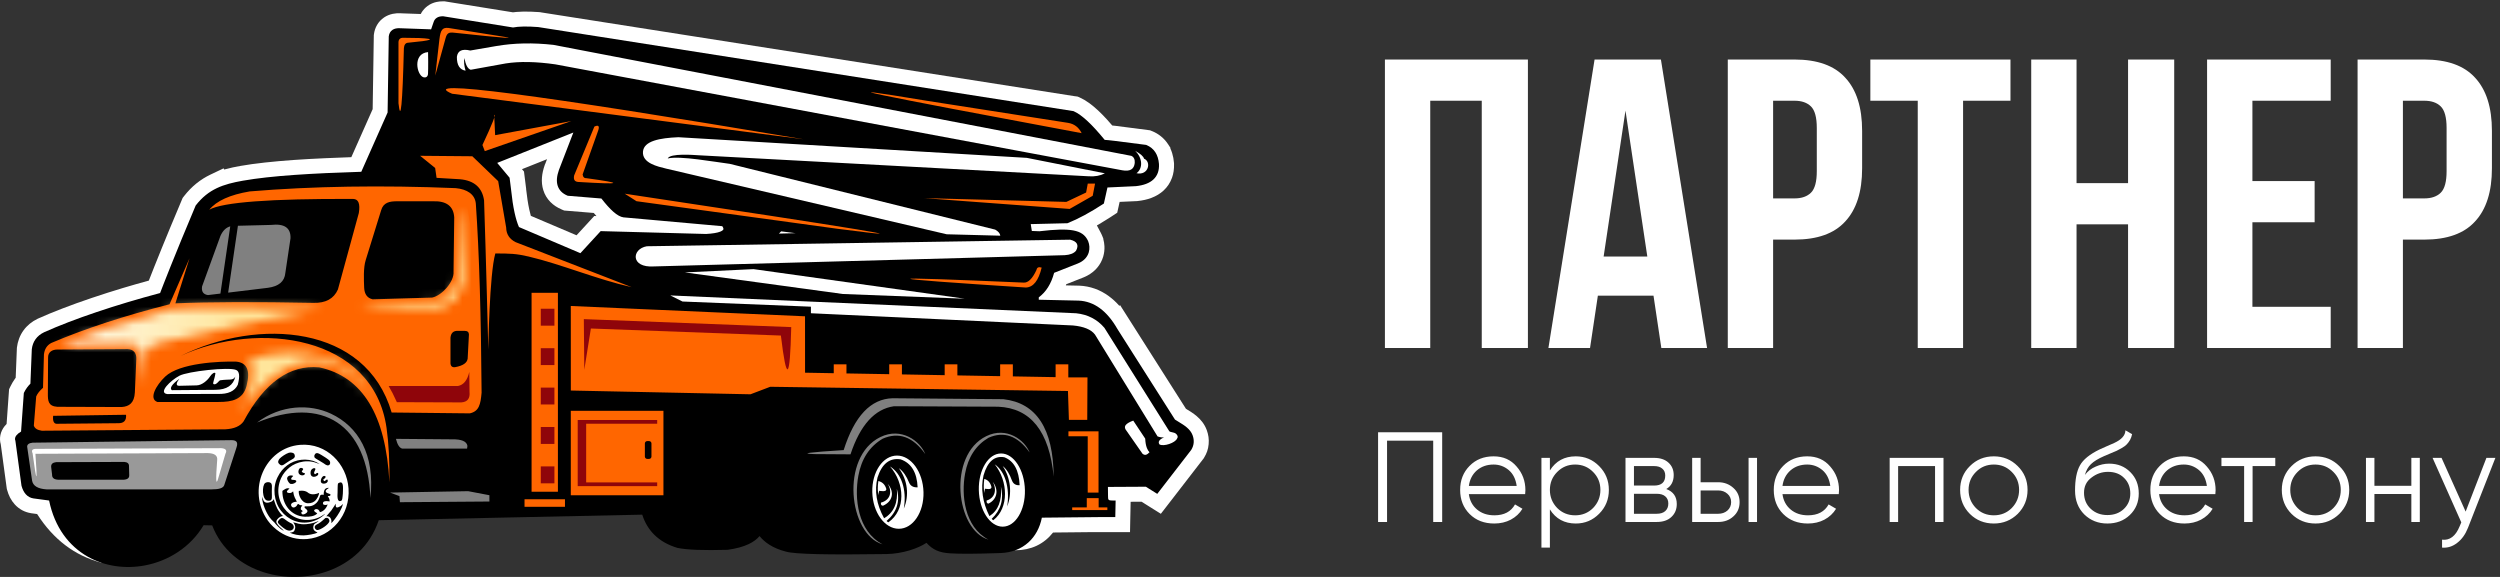 <?xml version="1.0" encoding="UTF-8"?> <svg xmlns="http://www.w3.org/2000/svg" width="273" height="63" viewBox="0 0 273 63" fill="none"><rect x="0" y="0" width="273" height="63" fill="#333333" stroke="none"/><path d="M156.183 38H151.233V6.5H166.848V38H161.808V11H156.183V38ZM186.412 38H181.417L180.562 32.285H174.487L173.632 38H169.087L174.127 6.5H181.372L186.412 38ZM175.117 28.01H179.887L177.502 12.08L175.117 28.01ZM195.964 6.5C198.454 6.5 200.299 7.16 201.499 8.48C202.729 9.8 203.344 11.735 203.344 14.285V18.38C203.344 20.93 202.729 22.865 201.499 24.185C200.299 25.505 198.454 26.165 195.964 26.165H193.624V38H188.674V6.5H195.964ZM193.624 11V21.665H195.964C196.744 21.665 197.344 21.455 197.764 21.035C198.184 20.615 198.394 19.835 198.394 18.695V13.97C198.394 12.83 198.184 12.05 197.764 11.63C197.344 11.21 196.744 11 195.964 11H193.624ZM204.243 6.5H219.543V11H214.368V38H209.418V11H204.243V6.5ZM226.759 38H221.809V6.5H226.759V20H232.384V6.5H237.424V38H232.384V24.5H226.759V38ZM245.963 19.775H252.758V24.275H245.963V33.5H254.513V38H241.013V6.5H254.513V11H245.963V19.775ZM264.738 6.5C267.228 6.5 269.073 7.16 270.273 8.48C271.503 9.8 272.118 11.735 272.118 14.285V18.38C272.118 20.93 271.503 22.865 270.273 24.185C269.073 25.505 267.228 26.165 264.738 26.165H262.398V38H257.448V6.5H264.738ZM262.398 11V21.665H264.738C265.518 21.665 266.118 21.455 266.538 21.035C266.958 20.615 267.168 19.835 267.168 18.695V13.97C267.168 12.83 266.958 12.05 266.538 11.63C266.118 11.21 265.518 11 264.738 11H262.398Z" fill="white"></path><path d="M150.486 47.2H157.486V57H156.506V48.124H151.466V57H150.486V47.2ZM163.102 49.832C164.147 49.832 164.983 50.201 165.608 50.938C166.252 51.666 166.574 52.529 166.574 53.528C166.574 53.575 166.565 53.719 166.546 53.962H160.4C160.493 54.662 160.792 55.222 161.296 55.642C161.8 56.062 162.43 56.272 163.186 56.272C164.25 56.272 165.001 55.875 165.44 55.082L166.252 55.558C165.944 56.062 165.519 56.459 164.978 56.748C164.446 57.028 163.844 57.168 163.172 57.168C162.071 57.168 161.175 56.823 160.484 56.132C159.793 55.441 159.448 54.564 159.448 53.5C159.448 52.445 159.789 51.573 160.47 50.882C161.151 50.182 162.029 49.832 163.102 49.832ZM163.102 50.728C162.374 50.728 161.763 50.943 161.268 51.372C160.783 51.801 160.493 52.366 160.4 53.066H165.622C165.519 52.319 165.235 51.745 164.768 51.344C164.283 50.933 163.727 50.728 163.102 50.728ZM172.076 49.832C173.074 49.832 173.924 50.187 174.624 50.896C175.333 51.605 175.688 52.473 175.688 53.5C175.688 54.527 175.333 55.395 174.624 56.104C173.924 56.813 173.074 57.168 172.076 57.168C170.834 57.168 169.892 56.655 169.248 55.628V59.8H168.324V50H169.248V51.372C169.892 50.345 170.834 49.832 172.076 49.832ZM170.046 55.474C170.578 56.006 171.231 56.272 172.006 56.272C172.78 56.272 173.434 56.006 173.966 55.474C174.498 54.923 174.764 54.265 174.764 53.5C174.764 52.725 174.498 52.072 173.966 51.54C173.434 50.999 172.78 50.728 172.006 50.728C171.231 50.728 170.578 50.999 170.046 51.54C169.514 52.072 169.248 52.725 169.248 53.5C169.248 54.265 169.514 54.923 170.046 55.474ZM181.956 53.402C182.722 53.682 183.104 54.228 183.104 55.04C183.104 55.619 182.908 56.09 182.516 56.454C182.134 56.818 181.597 57 180.906 57H177.504V50H180.626C181.298 50 181.821 50.173 182.194 50.518C182.577 50.863 182.768 51.316 182.768 51.876C182.768 52.576 182.498 53.085 181.956 53.402ZM180.626 50.896H178.428V53.024H180.626C181.438 53.024 181.844 52.66 181.844 51.932C181.844 51.605 181.737 51.353 181.522 51.176C181.317 50.989 181.018 50.896 180.626 50.896ZM178.428 56.104H180.906C181.317 56.104 181.63 56.006 181.844 55.81C182.068 55.614 182.18 55.339 182.18 54.984C182.18 54.648 182.068 54.387 181.844 54.2C181.63 54.013 181.317 53.92 180.906 53.92H178.428V56.104ZM185.708 52.66H187.626C188.27 52.66 188.821 52.865 189.278 53.276C189.736 53.677 189.964 54.195 189.964 54.83C189.964 55.474 189.736 55.997 189.278 56.398C188.84 56.799 188.289 57 187.626 57H184.784V50H185.708V52.66ZM190.944 57V50H191.868V57H190.944ZM185.708 56.104H187.626C188.028 56.104 188.364 55.987 188.634 55.754C188.905 55.511 189.04 55.203 189.04 54.83C189.04 54.457 188.905 54.153 188.634 53.92C188.364 53.677 188.028 53.556 187.626 53.556H185.708V56.104ZM197.349 49.832C198.394 49.832 199.23 50.201 199.855 50.938C200.499 51.666 200.821 52.529 200.821 53.528C200.821 53.575 200.812 53.719 200.793 53.962H194.647C194.74 54.662 195.039 55.222 195.543 55.642C196.047 56.062 196.677 56.272 197.433 56.272C198.497 56.272 199.248 55.875 199.687 55.082L200.499 55.558C200.191 56.062 199.766 56.459 199.225 56.748C198.693 57.028 198.091 57.168 197.419 57.168C196.318 57.168 195.422 56.823 194.731 56.132C194.04 55.441 193.695 54.564 193.695 53.5C193.695 52.445 194.036 51.573 194.717 50.882C195.398 50.182 196.276 49.832 197.349 49.832ZM197.349 50.728C196.621 50.728 196.01 50.943 195.515 51.372C195.03 51.801 194.74 52.366 194.647 53.066H199.869C199.766 52.319 199.482 51.745 199.015 51.344C198.53 50.933 197.974 50.728 197.349 50.728ZM206.351 50H212.231V57H211.307V50.896H207.275V57H206.351V50ZM220.331 56.118C219.612 56.818 218.744 57.168 217.727 57.168C216.691 57.168 215.818 56.818 215.109 56.118C214.399 55.409 214.045 54.536 214.045 53.5C214.045 52.464 214.399 51.596 215.109 50.896C215.818 50.187 216.691 49.832 217.727 49.832C218.753 49.832 219.621 50.187 220.331 50.896C221.049 51.596 221.409 52.464 221.409 53.5C221.409 54.527 221.049 55.399 220.331 56.118ZM215.767 55.474C216.299 56.006 216.952 56.272 217.727 56.272C218.501 56.272 219.155 56.006 219.687 55.474C220.219 54.923 220.485 54.265 220.485 53.5C220.485 52.725 220.219 52.072 219.687 51.54C219.155 50.999 218.501 50.728 217.727 50.728C216.952 50.728 216.299 50.999 215.767 51.54C215.235 52.072 214.969 52.725 214.969 53.5C214.969 54.265 215.235 54.923 215.767 55.474ZM230.123 57.168C229.124 57.168 228.284 56.837 227.603 56.174C226.931 55.502 226.595 54.634 226.595 53.57C226.595 52.375 226.772 51.461 227.127 50.826C227.482 50.182 228.2 49.599 229.283 49.076C229.628 48.917 229.899 48.796 230.095 48.712C230.422 48.581 230.678 48.469 230.865 48.376C231.677 48.003 232.088 47.541 232.097 46.99L232.825 47.41C232.778 47.643 232.704 47.853 232.601 48.04C232.48 48.245 232.358 48.409 232.237 48.53C232.125 48.651 231.948 48.782 231.705 48.922C231.546 49.015 231.355 49.118 231.131 49.23L230.431 49.524L229.773 49.804C229.129 50.084 228.648 50.378 228.331 50.686C228.023 50.985 227.804 51.377 227.673 51.862C227.972 51.461 228.364 51.157 228.849 50.952C229.334 50.737 229.824 50.63 230.319 50.63C231.252 50.63 232.022 50.938 232.629 51.554C233.245 52.161 233.553 52.94 233.553 53.892C233.553 54.835 233.226 55.619 232.573 56.244C231.929 56.86 231.112 57.168 230.123 57.168ZM228.303 55.558C228.788 56.015 229.395 56.244 230.123 56.244C230.851 56.244 231.448 56.025 231.915 55.586C232.391 55.138 232.629 54.573 232.629 53.892C232.629 53.201 232.405 52.637 231.957 52.198C231.518 51.75 230.93 51.526 230.193 51.526C229.53 51.526 228.928 51.736 228.387 52.156C227.846 52.557 227.575 53.108 227.575 53.808C227.575 54.517 227.818 55.101 228.303 55.558ZM238.472 49.832C239.518 49.832 240.353 50.201 240.978 50.938C241.622 51.666 241.944 52.529 241.944 53.528C241.944 53.575 241.935 53.719 241.916 53.962H235.77C235.864 54.662 236.162 55.222 236.666 55.642C237.17 56.062 237.8 56.272 238.556 56.272C239.62 56.272 240.372 55.875 240.81 55.082L241.622 55.558C241.314 56.062 240.89 56.459 240.348 56.748C239.816 57.028 239.214 57.168 238.542 57.168C237.441 57.168 236.545 56.823 235.854 56.132C235.164 55.441 234.818 54.564 234.818 53.5C234.818 52.445 235.159 51.573 235.84 50.882C236.522 50.182 237.399 49.832 238.472 49.832ZM238.472 50.728C237.744 50.728 237.133 50.943 236.638 51.372C236.153 51.801 235.864 52.366 235.77 53.066H240.992C240.89 52.319 240.605 51.745 240.138 51.344C239.653 50.933 239.098 50.728 238.472 50.728ZM242.581 50H248.461V50.896H245.983V57H245.059V50.896H242.581V50ZM255.459 56.118C254.741 56.818 253.873 57.168 252.855 57.168C251.819 57.168 250.947 56.818 250.237 56.118C249.528 55.409 249.173 54.536 249.173 53.5C249.173 52.464 249.528 51.596 250.237 50.896C250.947 50.187 251.819 49.832 252.855 49.832C253.882 49.832 254.75 50.187 255.459 50.896C256.178 51.596 256.537 52.464 256.537 53.5C256.537 54.527 256.178 55.399 255.459 56.118ZM250.895 55.474C251.427 56.006 252.081 56.272 252.855 56.272C253.63 56.272 254.283 56.006 254.815 55.474C255.347 54.923 255.613 54.265 255.613 53.5C255.613 52.725 255.347 52.072 254.815 51.54C254.283 50.999 253.63 50.728 252.855 50.728C252.081 50.728 251.427 50.999 250.895 51.54C250.363 52.072 250.097 52.725 250.097 53.5C250.097 54.265 250.363 54.923 250.895 55.474ZM263.319 53.052V50H264.243V57H263.319V53.948H259.287V57H258.363V50H259.287V53.052H263.319ZM269.249 55.866L271.517 50H272.497L269.501 57.644C269.221 58.353 268.829 58.899 268.325 59.282C267.831 59.674 267.28 59.847 266.673 59.8V58.932C267.513 59.035 268.153 58.549 268.591 57.476L268.773 57.042L265.637 50H266.617L269.249 55.866Z" fill="white"></path><path fill-rule="evenodd" clip-rule="evenodd" d="M65.132 23.593C65.039 23.489 64.941 23.377 64.838 23.255L61.913 23.015H61.907L61.865 23.012L61.61 22.99L61.371 22.891L61.328 22.873L61.322 22.866C60.838 22.663 60.431 22.392 60.101 22.055C59.74 21.687 59.483 21.256 59.329 20.764C59.191 20.326 59.143 19.861 59.183 19.369C59.218 18.943 59.319 18.492 59.487 18.017L59.514 17.941L59.545 17.88L59.737 17.383L57.001 18.474L57.22 18.734L57.279 19.213L57.289 19.291L57.443 20.52L57.456 20.623V20.68C57.496 21.049 57.545 21.428 57.604 21.819C57.662 22.203 57.726 22.553 57.794 22.866C57.857 23.157 57.915 23.392 57.967 23.57L62.959 25.693L64.302 24.232L64.385 24.14L64.892 23.587L65.13 23.594L65.132 23.593ZM38.366 17.161L40.695 11.918L40.818 3.974V3.94L40.819 3.852L40.831 3.768L40.833 3.755V3.735C40.884 3.368 40.997 3.032 41.171 2.731C41.366 2.396 41.623 2.12 41.943 1.905C42.22 1.718 42.535 1.587 42.886 1.511C43.17 1.451 43.474 1.43 43.797 1.451L43.864 1.456L45.946 1.53C46.013 1.395 46.09 1.269 46.18 1.151L46.183 1.154C46.375 0.899 46.61 0.688 46.886 0.523C47.12 0.383 47.379 0.28 47.66 0.217C47.894 0.165 48.143 0.141 48.407 0.145H48.421L48.561 0.147L48.665 0.164L48.683 0.167L56.014 1.346C56.13 1.331 56.257 1.316 56.396 1.304C56.624 1.283 56.873 1.27 57.14 1.266C57.41 1.261 57.688 1.264 57.975 1.274C58.321 1.286 58.628 1.303 58.894 1.323L59.016 1.336L59.037 1.339L59.044 1.346L117.432 10.516V10.511L117.47 10.516L117.686 10.549L117.887 10.637L117.918 10.651V10.653C118.239 10.794 118.575 10.99 118.925 11.243C119.247 11.475 119.575 11.747 119.909 12.059C120.219 12.349 120.54 12.676 120.872 13.038C121.054 13.238 121.249 13.46 121.457 13.704C121.651 13.724 121.799 13.741 121.897 13.752C122.25 13.794 122.045 13.774 123.282 13.931C124.117 14.039 124.797 14.126 125.33 14.196L125.362 14.201L125.584 14.229L125.779 14.31L125.802 14.319V14.315C126.159 14.46 126.483 14.65 126.772 14.884C127.076 15.128 127.331 15.409 127.538 15.725L127.808 16.137V16.221C127.882 16.382 127.946 16.549 128 16.724C128.105 17.062 128.172 17.417 128.2 17.789L128.206 17.911V17.918H128.204C128.222 18.459 128.148 18.962 127.979 19.428H127.977C127.783 19.959 127.481 20.416 127.07 20.799C126.702 21.142 126.255 21.413 125.732 21.611C125.283 21.782 124.771 21.897 124.199 21.957L124.141 21.963H124.125L124.074 21.964C124.071 21.964 123.266 21.999 122.323 22.043L122.264 22.046L122.17 22.468L122.146 22.578L122 23.231L121.439 23.597L121.351 23.654L121.353 23.656C121.031 23.866 120.666 24.093 120.259 24.337C120.094 24.436 119.934 24.53 119.78 24.618L120.213 25.434C120.227 25.462 120.253 25.515 120.29 25.595H120.293C120.32 25.652 120.345 25.712 120.368 25.77L120.484 26.063V26.12C120.55 26.361 120.592 26.619 120.605 26.885C120.622 27.252 120.583 27.637 120.471 28.018C120.345 28.448 120.129 28.869 119.801 29.253C119.522 29.578 119.165 29.871 118.721 30.106C118.651 30.143 118.582 30.177 118.515 30.207C118.415 30.253 118.345 30.284 118.301 30.301L116.44 31.034C116.423 31.078 116.407 31.121 116.39 31.164L117.793 31.194V31.189H117.799L117.87 31.195C119.046 31.249 120.118 31.631 121.086 32.342C121.491 32.638 121.873 32.99 122.235 33.399L122.313 33.321L122.922 34.279C123.08 34.509 123.234 34.751 123.384 35.006L123.411 35.049L129.503 44.635L129.566 44.673L129.565 44.676C129.934 44.901 130.317 45.133 130.676 45.438C131.143 45.837 131.541 46.322 131.778 46.967C131.869 47.213 131.932 47.463 131.968 47.716C132.004 47.967 132.01 48.227 131.985 48.495V48.501C131.96 48.781 131.905 49.041 131.823 49.281C131.744 49.509 131.632 49.742 131.486 49.978H131.488L131.479 49.994L131.438 50.06L131.37 50.148L131.368 50.149L127.825 54.736L127.673 54.932L126.765 56.106L125.503 55.316L125.293 55.185L124.659 54.787L123.466 54.794L123.462 54.97L123.436 56.232L123.43 56.5L123.398 58.108H119.192L114.996 58.151C113.977 59.432 112.602 60.078 110.874 60.091C110.874 60.091 108.27 58.478 103.061 55.253C103.061 55.253 75.84 54.65 21.398 53.442C21.398 53.442 17.946 56.108 11.043 61.44C8.157 60.674 5.827 58.905 4.053 56.132L3.444 56.05L3.392 56.044H3.386V56.041C3.039 55.984 2.718 55.877 2.426 55.72C2.123 55.557 1.853 55.345 1.616 55.086C1.41 54.861 1.234 54.606 1.089 54.323C0.961 54.07 0.853 53.787 0.768 53.475V53.469L0.765 53.458L0.742 53.371L0.727 53.259L0.723 53.236L0.084 48.522C-0.011 48.196 -0.025 47.862 0.041 47.523C0.112 47.162 0.274 46.823 0.527 46.507L0.531 46.51C0.591 46.435 0.653 46.364 0.72 46.297L0.966 42.856L0.97 42.806L0.992 42.504L1.13 42.217L1.154 42.169C1.228 42.013 1.304 41.872 1.381 41.745C1.469 41.598 1.558 41.465 1.645 41.346L1.713 41.255L1.84 38.099V38.06L1.847 37.958C1.887 37.622 1.966 37.295 2.084 36.979C2.204 36.657 2.364 36.359 2.562 36.084C2.758 35.81 2.991 35.565 3.255 35.349C3.51 35.142 3.792 34.963 4.099 34.815V34.817L4.144 34.793C4.937 34.435 5.848 34.06 6.856 33.673C7.854 33.289 8.919 32.906 10.031 32.532C11.182 32.143 12.332 31.777 13.462 31.438C14.356 31.171 15.289 30.904 16.253 30.641C16.545 29.891 17.02 28.686 17.685 27.05C18.187 25.813 18.883 24.129 19.845 21.852L19.859 21.818L19.945 21.615L20.071 21.453L20.091 21.426C20.517 20.878 20.963 20.423 21.438 20.039C21.933 19.64 22.44 19.325 22.97 19.072L24.419 18.382L24.485 18.515L24.582 18.487C25.141 18.333 25.69 18.218 26.256 18.119C27.044 17.98 27.938 17.857 28.929 17.748C29.9 17.641 30.943 17.55 32.053 17.47C33.061 17.399 34.225 17.334 35.523 17.275C36.403 17.234 37.352 17.198 38.362 17.163L38.366 17.161Z" fill="white"></path><path fill-rule="evenodd" clip-rule="evenodd" d="M77.105 25.55C77.8 25.511 78.314 25.428 78.646 25.298C78.811 25.234 78.919 25.165 78.971 25.091C79.004 25.045 79.008 24.986 78.987 24.916C78.967 24.852 78.928 24.78 78.871 24.7L68.102 23.737H68.092C67.763 23.694 67.386 23.485 66.958 23.106C66.58 22.77 66.152 22.295 65.672 21.678L62.043 21.381L62.001 21.377L61.958 21.36C61.404 21.127 61.05 20.765 60.896 20.275C60.749 19.807 60.796 19.234 61.035 18.558L61.038 18.552L62.611 14.471L54.295 17.789L55.595 19.346L55.648 19.409L55.657 19.487L55.811 20.716V20.722C55.909 21.678 56.035 22.508 56.188 23.209C56.327 23.849 56.488 24.377 56.67 24.793L63.379 27.648L65.508 25.331L65.593 25.238L65.716 25.242L77.103 25.55L77.105 25.55ZM85.058 25.509L86.873 25.463L85.302 25.265L85.059 25.509H85.058ZM124.763 49.548L124.791 49.57C124.906 49.656 125.019 49.687 125.129 49.661C125.251 49.633 125.383 49.542 125.526 49.39C125.409 49.267 125.312 49.109 125.238 48.916C125.136 48.65 125.074 48.31 125.057 47.898L123.751 45.931C123.347 46.077 123.075 46.236 122.934 46.407C122.82 46.545 122.812 46.706 122.909 46.889L124.762 49.548H124.763ZM39.451 18.76L42.326 12.286L42.453 3.992V3.972L42.455 3.959C42.499 3.647 42.633 3.414 42.859 3.262C43.068 3.121 43.347 3.061 43.693 3.083L47.078 3.204L47.343 2.431C47.408 2.208 47.535 2.038 47.725 1.925C47.898 1.821 48.116 1.772 48.379 1.777H48.4L48.417 1.78L56.021 3.001C56.334 2.941 56.716 2.906 57.164 2.897C57.63 2.889 58.166 2.907 58.769 2.955L58.791 2.958L117.187 12.129L117.223 12.135L117.254 12.149C117.694 12.341 118.204 12.708 118.783 13.25C119.33 13.762 119.947 14.437 120.631 15.274C120.855 15.286 121.21 15.32 121.694 15.38C122.392 15.465 123.532 15.611 125.115 15.817L125.153 15.822L125.183 15.834C125.602 16.005 125.929 16.268 126.16 16.622C126.387 16.969 126.52 17.4 126.56 17.911V17.917C126.596 18.627 126.393 19.189 125.95 19.601C125.525 19.997 124.884 20.24 124.029 20.329H124.013C124.007 20.331 122.064 20.415 120.934 20.473L120.568 22.115L120.544 22.225L120.452 22.285C119.745 22.745 119.07 23.15 118.427 23.496C117.785 23.843 117.177 24.13 116.603 24.359L116.558 24.377H116.507L112.557 24.473L112.676 25.221C112.833 25.226 113.085 25.236 113.507 25.253C115.265 25.042 116.415 25.018 117.194 25.161C118.047 25.318 118.479 25.671 118.757 26.195C118.786 26.249 118.812 26.306 118.836 26.364C118.971 26.707 119.016 27.138 118.893 27.556C118.769 27.975 118.481 28.376 117.952 28.655C117.868 28.7 117.781 28.739 117.692 28.775L115.111 29.792C114.951 30.39 114.731 30.912 114.45 31.36C114.17 31.806 113.831 32.177 113.434 32.47V32.73L117.787 32.827H117.794C119.475 32.904 120.884 33.937 122.019 35.924L128.307 45.818C128.433 45.901 128.57 45.984 128.708 46.067C129.322 46.44 129.977 46.838 130.232 47.53C130.335 47.809 130.374 48.084 130.35 48.352C130.326 48.621 130.236 48.879 130.084 49.126L130.075 49.14L130.068 49.149L126.524 53.735L126.373 53.931L126.163 53.799L125.126 53.15L120.986 53.173L120.995 54.079V54.092C120.984 54.378 121.009 54.525 121.077 54.584C121.147 54.646 121.309 54.658 121.548 54.658H121.827L121.821 54.936L121.795 56.198L121.789 56.467H119.906L113.772 56.529C113.551 57.639 113.041 58.569 112.292 59.24C111.512 59.939 110.475 60.354 109.24 60.394C107.766 60.441 106.685 60.467 105.828 60.47C104.966 60.475 104.336 60.458 103.768 60.425C103.178 60.389 102.69 60.299 102.245 60.095C101.859 59.918 101.513 59.657 101.17 59.277C100.692 59.595 100.046 59.885 99.316 60.104C98.548 60.334 97.68 60.486 96.816 60.503H96.815C93.612 60.552 91.1 60.555 89.279 60.512C87.451 60.469 86.301 60.378 85.83 60.238C85.123 60.059 84.511 59.803 83.993 59.47C83.584 59.207 83.234 58.897 82.944 58.54C82.654 58.882 82.264 59.172 81.775 59.407C81.164 59.701 80.392 59.911 79.461 60.038L79.449 60.04H79.432C78.13 60.077 77.027 60.078 76.124 60.044C75.208 60.009 74.492 59.938 73.976 59.83L73.969 59.828L73.952 59.823C72.937 59.515 72.105 59.042 71.458 58.405C70.853 57.809 70.412 57.075 70.132 56.201L41.361 56.807C40.41 59.637 38.276 61.486 35.773 62.377C34.672 62.769 33.498 62.974 32.321 62.996C31.145 63.017 29.968 62.854 28.86 62.51C26.345 61.727 24.179 60.006 23.171 57.372L22.235 57.353C20.801 59.757 18.383 61.264 15.81 61.747C14.747 61.946 13.658 61.972 12.6 61.814C11.539 61.656 10.51 61.313 9.57 60.779C7.565 59.638 5.973 57.624 5.362 54.657L3.656 54.427H3.649C3.321 54.373 3.046 54.225 2.824 53.982C2.615 53.753 2.456 53.442 2.349 53.05L2.346 53.038L2.343 53.015L1.681 48.137C1.597 47.936 1.636 47.733 1.801 47.529C1.907 47.396 2.073 47.262 2.3 47.126L2.598 42.968L2.602 42.918L2.625 42.87C2.72 42.672 2.833 42.485 2.962 42.31C3.07 42.164 3.191 42.026 3.321 41.894L3.472 38.16V38.14C3.523 37.715 3.66 37.347 3.885 37.035C4.109 36.724 4.416 36.474 4.807 36.286L4.813 36.283C6.42 35.558 8.384 34.808 10.547 34.079C12.713 33.348 15.077 32.64 17.483 32C17.744 31.316 19.015 28.017 21.351 22.483L21.365 22.448L21.385 22.421C22.075 21.533 22.822 20.954 23.673 20.548C24.516 20.148 25.452 19.92 26.535 19.73C28.08 19.458 29.969 19.256 32.165 19.101C34.299 18.95 36.738 18.843 39.444 18.759L39.451 18.76Z" fill="black"></path><path fill-rule="evenodd" clip-rule="evenodd" d="M24.038 41.528C25.125 41.369 25.422 41.604 25.696 41.121C25.482 42.076 24.758 42.558 23.527 42.569C23.527 42.569 21.939 42.581 18.763 42.607C18.498 42.382 18.771 41.969 19.584 41.364C19.272 41.769 19.15 42.138 19.57 42.129C20.828 42.1 20.978 42.095 21.472 42.084C22.07 42.071 22.674 41.515 22.931 41.117C23.122 40.822 23.415 40.607 23.523 40.751C23.45 41.393 23.177 41.873 23.318 41.942C23.617 42.089 23.905 41.549 24.039 41.529M25.761 40.391C26.148 40.527 26.216 41.069 25.966 42.018C25.633 42.717 24.909 43.05 23.796 43.017C23.796 43.017 22.161 43.021 18.249 43.029C17.253 42.88 18.608 41.55 19.59 41.031C20.512 40.545 24.966 40.062 25.761 40.391Z" fill="white"></path><path fill-rule="evenodd" clip-rule="evenodd" d="M13.289 44.447C14.108 44.39 14.665 44.002 14.726 42.858C14.726 42.858 14.778 41.696 14.885 39.193C14.909 38.631 14.662 38.155 13.943 38.12C13.943 38.12 11.521 38.135 6.265 38.169C5.703 38.172 5.231 38.437 5.25 39.068C5.239 41.039 5.231 42.342 5.227 42.974C5.222 43.769 5.263 44.351 6.252 44.423C11.148 44.44 13.288 44.447 13.288 44.447M12.879 46.215C13.523 46.234 13.818 45.927 13.765 45.293C13.765 45.293 11.111 45.331 5.804 45.408C5.735 46.007 5.91 46.27 6.176 46.278C10.722 46.235 12.878 46.215 12.878 46.215H12.879ZM49.602 23.746C49.551 27.682 49.526 29.651 49.526 29.651C49.628 30.732 48.261 32.281 47.189 32.495C47.189 32.495 45.023 32.56 40.692 32.687C40.112 32.551 39.804 32.133 39.767 31.432C39.733 30.557 39.669 29.233 39.936 28.399C39.936 28.399 40.452 26.735 41.616 22.977C41.862 22.091 42.569 21.978 43.363 21.978H47.291C48.76 21.931 49.53 22.521 49.602 23.746ZM51.068 39.169C51.161 37.401 51.208 36.518 51.208 36.518C51.194 36.262 51.044 36.133 50.759 36.133H50.04C49.528 36.097 49.245 36.344 49.192 36.876C49.192 38.746 49.192 39.681 49.192 39.681C49.222 40.005 49.398 40.142 49.719 40.091C50.557 39.935 51.006 39.627 51.067 39.169H51.068ZM25.787 39.489C26.906 39.595 27.376 40.371 26.927 42.123C26.537 43.641 25.341 43.896 23.861 43.895H17.184C16.224 43.56 17.023 42.087 18.034 41.129C19.603 39.641 23.924 39.442 25.787 39.488V39.489ZM70.677 48.167H70.882C71.023 48.167 71.139 48.282 71.139 48.423V49.857C71.139 49.998 71.023 50.113 70.882 50.113H70.677C70.536 50.113 70.42 49.998 70.42 49.857V48.423C70.42 48.282 70.536 48.167 70.677 48.167ZM62.33 44.862H72.448V54.085H62.33V44.862ZM57.278 54.52H61.695V55.34H57.278V54.52ZM58.048 31.975H60.924V53.7H58.048V31.975ZM54.09 27.677C53.439 29.931 53.323 38.175 53.323 38.175C53.323 38.175 53.066 27.858 52.86 21.88C52.657 20.486 51.784 19.718 50.241 19.574C50.241 19.574 49.385 19.523 47.673 19.421C47.673 19.421 47.621 19.062 47.519 18.345C47.519 18.345 46.971 17.901 45.876 17.013C49.676 17.048 51.577 17.064 51.577 17.064C53.459 18.875 54.401 19.78 54.401 19.78C54.984 23.162 55.274 24.853 55.274 24.853C55.285 25.569 55.627 26.099 56.302 26.442C64.76 29.721 68.988 31.361 68.988 31.361C65.141 30.496 61.306 28.856 57.713 28.011C56.365 27.694 55.656 27.679 54.09 27.679V27.677ZM118.117 14.541C94.872 10.208 89.239 9.03 101.219 11.006C111.491 12.612 116.627 13.415 116.627 13.415C117.306 13.525 117.802 13.901 118.116 14.541H118.117ZM118.783 20.049H119.58C119.409 20.938 119.323 21.381 119.323 21.381C117.645 22.337 116.806 22.815 116.806 22.815C106.225 22.029 100.936 21.637 100.936 21.637C111.277 21.91 116.447 22.047 116.447 22.047C117.885 21.363 118.604 21.022 118.604 21.022C118.724 20.373 118.783 20.049 118.783 20.049ZM68.219 21.151C94.255 25.063 102.027 26.344 91.536 24.994C76.847 22.978 69.503 21.971 69.503 21.971C68.647 21.424 68.22 21.151 68.22 21.151H68.219ZM63.16 19.87C67.908 20.163 68.207 20.026 64.059 19.461C63.81 19.479 63.665 19.343 63.622 19.051C63.622 19.051 64.17 17.505 65.266 14.414C65.515 13.79 65.395 13.593 64.906 13.824C63.434 17.377 62.698 19.153 62.698 19.153C62.597 19.61 62.751 19.848 63.16 19.87ZM54.068 14.759C59.615 13.735 62.389 13.222 62.389 13.222C56.088 15.408 52.939 16.501 52.939 16.501C52.768 16.057 52.682 15.835 52.682 15.835C53.768 13.517 54.196 12.425 53.965 12.556C54.034 14.024 54.068 14.759 54.068 14.759ZM87.736 15.207C58.295 10.255 45.507 8.599 49.37 10.237C74.948 13.55 87.736 15.207 87.736 15.207ZM47.985 4.28C48.106 3.264 48.319 2.983 48.97 3.052C48.97 3.052 50.742 3.334 54.286 3.897C56.952 4.303 55.382 4.194 49.575 3.571C49.015 3.511 48.813 3.601 48.654 4.181C48.497 4.75 48.123 6.107 47.532 8.252C47.532 8.252 47.683 6.928 47.984 4.28H47.985ZM44.567 4.665C47.261 4.415 47.663 4.244 45.774 4.153C44.644 4.136 44.078 4.127 44.078 4.127C43.68 4.107 43.491 4.303 43.514 4.717V11.275C43.754 13.445 43.951 11.438 44.105 5.254C44.139 4.875 44.293 4.679 44.567 4.665ZM112.029 31.398C95.269 30.316 95.184 30.136 111.773 30.86C112.267 30.901 112.738 30.44 113.185 29.476C113.231 29.205 113.419 29.12 113.75 29.22C113.409 30.645 112.836 31.37 112.029 31.397V31.398ZM118.676 54.393H119.973V55.405H120.923V55.7H117.083V55.405H118.676V54.393ZM118.779 47.104H119.96V53.791H118.779V47.642H116.673V47.104H118.779ZM118.753 41.212C118.736 44.303 118.727 45.849 118.727 45.849H116.724C116.724 45.849 116.689 44.798 116.621 42.697C116.621 42.697 105.785 42.543 84.111 42.236C84.111 42.236 83.392 42.509 81.954 43.056C81.954 43.056 75.413 42.919 62.334 42.646C62.334 42.646 62.332 39.568 62.33 33.413C79.382 34.164 87.908 34.54 87.908 34.54C87.91 38.646 87.912 40.698 87.912 40.698L91.045 40.754V39.788H92.433V40.779L97.102 40.861V39.788H98.489V40.886L103.159 40.969V39.788H104.546V40.995L109.216 41.077V39.788H110.603V41.102L115.272 41.184V39.788H116.66V41.21H116.726C118.078 41.211 118.754 41.211 118.754 41.211L118.753 41.212ZM51.96 22.224C52.334 27.566 52.535 34.645 52.59 42.884C52.475 44.158 52.321 44.91 51.306 45.139L42.767 45.046C39.969 35.467 28.23 34.655 19.715 38.874C28.227 34.914 40.793 36.654 42.211 46.728C42.45 48.43 42.555 50.411 42.524 52.671C42.142 45.316 39.592 41.131 34.871 40.118C31.639 39.809 28.883 41.773 26.602 46.011C26.234 46.54 25.566 46.83 24.599 46.881C24.599 46.881 17.922 46.933 4.568 47.035C4.075 46.966 3.784 46.778 3.695 46.472C3.695 46.472 3.781 45.413 3.952 43.295C4.087 42.977 4.335 42.662 4.697 42.347C4.697 42.347 4.73 41.134 4.798 38.709C4.861 38.126 5.126 37.707 5.595 37.454C9.273 35.89 13.578 34.482 18.512 33.227C18.512 33.227 19.239 31.554 20.695 28.206C20.695 28.206 20.181 29.846 19.153 33.125C22.902 32.965 27.927 32.947 34.228 33.074C35.566 33.106 36.455 32.619 36.899 31.613C36.899 31.613 37.66 28.83 39.184 23.261C39.349 22.25 39.144 21.738 38.568 21.724C29.532 21.686 24.294 22.079 22.852 22.902C23.645 21.931 25.117 21.265 27.268 20.903C34.18 20.329 41.679 20.21 49.764 20.545C51.001 20.66 51.861 21.212 51.959 22.223L51.96 22.224Z" fill="#FF6600"></path><path fill-rule="evenodd" clip-rule="evenodd" d="M14.112 51.876C14.095 51.227 14.086 50.903 14.086 50.903C14.095 50.623 13.925 50.469 13.573 50.442C13.573 50.442 11.09 50.45 6.126 50.467C5.75 50.509 5.569 50.679 5.586 50.979C5.654 51.559 5.689 51.85 5.689 51.85C5.677 52.19 5.908 52.37 6.383 52.388H13.316C13.869 52.408 14.136 52.236 14.112 51.876ZM25.81 48.918C25.81 48.918 25.411 50.143 24.486 52.978C24.384 53.292 23.93 53.445 23.125 53.439C23.125 53.439 17.108 53.439 5.072 53.439C4.131 53.376 3.608 53.06 3.505 52.491C3.505 52.491 3.325 51.252 2.966 48.776C2.963 48.532 3.16 48.386 3.557 48.34C16.02 48.181 23.246 48.09 25.231 48.065C25.694 48.059 26.084 48.172 25.81 48.917V48.918Z" fill="#999999"></path><path fill-rule="evenodd" clip-rule="evenodd" d="M24.07 32.058L22.709 32.222C22.193 32.146 21.978 31.83 22.067 31.274C22.067 31.274 22.734 29.439 24.07 25.767C24.325 25.193 24.683 24.844 25.143 24.717L24.07 32.057V32.058ZM109.566 43.593C113.184 43.995 115.017 46.813 115.061 52.047C114.582 47.111 112.561 44.565 109.001 44.413C109.001 44.413 105.209 44.396 97.625 44.361C95.522 44.659 93.938 46.41 92.874 49.613C92.874 49.613 91.564 49.605 88.945 49.587C87.267 49.53 88.329 49.386 92.129 49.151C93.305 45.439 95.086 43.552 97.471 43.489C105.535 43.557 109.566 43.592 109.566 43.592V43.593ZM107.937 58.927C105.292 57.519 104.962 54.049 105.387 51.716C105.714 49.921 106.569 48.616 107.952 47.8C109.641 47.055 111.136 47.592 112.437 49.414C111.918 48.075 109.935 46.533 107.698 47.631C103.449 49.717 104.375 57.88 107.937 58.927ZM96.372 59.439C93.631 57.98 93.29 54.383 93.73 51.965C94.069 50.106 94.955 48.752 96.388 47.907C98.139 47.135 99.689 47.692 101.037 49.579C100.498 48.192 98.444 46.594 96.125 47.732C91.721 49.894 92.681 58.354 96.372 59.439ZM28.071 46.139C35.217 43.187 40.114 46.321 40.449 54.389C40.967 49.575 39.095 46.573 36.157 45.184C33.823 44.081 30.666 44.192 28.071 46.14V46.139ZM51.042 48.692L51.004 48.989H43.937C43.63 48.926 43.397 48.571 43.236 47.923C47.31 47.957 49.347 47.974 49.347 47.974C50.398 47.953 50.963 48.193 51.043 48.691L51.042 48.692ZM53.443 54.078L51.119 53.636C51.119 53.636 48.278 53.688 42.593 53.79C43.278 54.046 43.62 54.175 43.62 54.175C43.655 54.619 43.672 54.84 43.672 54.84L53.443 54.766V54.078ZM29.592 24.562C31.056 24.395 31.766 24.881 31.723 26.023C31.723 26.023 31.535 27.287 31.158 29.814C31.077 30.731 30.443 31.27 29.258 31.428L24.914 31.955L25.981 24.653L29.591 24.562H29.592Z" fill="#808080"></path><path fill-rule="evenodd" clip-rule="evenodd" d="M124.107 18.916C124.823 18.397 124.78 17.236 123.953 16.469C124.541 16.791 124.866 17.077 124.929 17.328C125.741 17.637 125.452 19.196 124.107 18.917M46.738 8.086C46.701 8.458 46.416 8.488 46.246 8.438C45.511 8.227 45.013 5.84 46.745 5.689C46.779 7.26 46.738 8.085 46.738 8.085V8.086ZM123.915 17.789C123.846 18.482 123.392 18.751 122.552 18.595L60.651 7.028C58.545 6.725 56.739 6.69 55.232 6.926C55.232 6.926 53.957 7.157 51.406 7.618C51.079 7.522 50.847 7.096 50.712 6.337C50.641 6.734 50.684 7.195 50.841 7.72C50.199 7.612 49.882 7.109 49.891 6.209C49.977 5.535 50.465 5.304 51.354 5.517C53.237 5.192 54.179 5.03 54.179 5.03C56.127 4.694 58.216 4.651 60.445 4.901L123.541 17.019C123.815 17.143 123.94 17.4 123.915 17.788V17.789Z" fill="white"></path><path fill-rule="evenodd" clip-rule="evenodd" d="M105.346 32.617C96.478 32.276 92.043 32.105 92.043 32.105C92.043 32.105 86.291 31.319 74.786 29.748C79.785 29.509 82.285 29.389 82.285 29.389C97.659 31.542 105.346 32.617 105.346 32.617ZM108.669 25.071C109.017 25.268 109.205 25.491 109.234 25.737C109.234 25.737 107.282 25.686 103.379 25.583C103.379 25.583 93.173 23.194 72.761 18.417C71.821 18.188 70.097 17.814 70.213 16.548C70.318 15.388 72.044 15.071 74.071 14.984C99.442 16.487 112.129 17.238 112.129 17.238C117.813 18.365 120.655 18.93 120.655 18.93C120.141 19.19 119.55 19.297 118.884 19.25C95.361 17.983 81.126 17.215 76.178 16.949C75.827 16.93 73.165 16.707 72.916 17.304C74.237 16.985 78.04 17.684 79.695 17.893C99.011 22.679 108.669 25.073 108.669 25.073V25.071Z" fill="white"></path><path fill-rule="evenodd" clip-rule="evenodd" d="M116.271 27.865C86.362 28.684 71.408 29.094 71.408 29.094C68.828 29.263 68.963 27.177 70.637 26.891C101.453 26.413 116.861 26.174 116.861 26.174C117.625 26.356 117.839 26.758 117.503 27.378C117.268 27.667 116.857 27.829 116.271 27.865Z" fill="white"></path><path fill-rule="evenodd" clip-rule="evenodd" d="M128.536 47.886C128.353 48.361 127.061 48.798 126.61 48.527C126.421 48.243 126.593 47.987 127.123 47.759C126.914 47.788 126.674 47.754 126.405 47.656C126.405 47.656 124.128 43.95 119.573 36.538C119.157 35.983 118.351 35.65 117.159 35.539C117.159 35.539 107.623 35.095 88.551 34.207V33.49C88.551 33.49 83.877 33.302 74.529 32.926C74.529 32.926 74.084 32.704 73.194 32.261C102.743 33.559 117.518 34.208 117.518 34.208C118.79 34.346 119.817 34.876 120.6 35.796C125.326 43.328 127.688 47.094 127.688 47.094C127.845 47.219 128.184 47.185 128.4 47.353C128.525 47.45 128.699 47.668 128.536 47.888" fill="white"></path><path fill-rule="evenodd" clip-rule="evenodd" d="M108.409 52.61C109.122 53.538 108.855 54.559 107.941 54.995C107.777 54.988 107.711 54.875 107.741 54.656C108.588 54.411 108.911 53.56 108.409 52.61ZM107.662 53.383C108.12 53.455 108.317 53.366 108.252 53.119C108.123 52.672 107.867 52.398 107.484 52.299C107.405 52.915 107.408 53.43 107.495 53.845C107.51 53.45 107.565 53.296 107.662 53.383ZM108.291 56.659C109.302 55.694 109.638 54.518 109.3 53.132C109.426 54.665 109.008 55.742 108.047 56.362C107.294 54.841 107.079 53.358 107.401 51.912C107.838 50.406 108.595 49.745 109.673 49.932C110.719 50.336 111.276 51.354 111.344 52.987C111.155 52.994 110.695 52.999 110.5 52.459C110.259 51.796 109.947 51.243 109.496 50.894C110.365 52.192 110.537 53.877 109.986 55.306C110.299 53.213 109.737 51.47 108.627 50.705C110.093 52.554 110.198 55.465 108.471 56.805C108.396 56.787 108.337 56.697 108.292 56.658L108.291 56.659ZM109.316 49.518C110.706 49.518 111.872 51.308 111.921 53.515C111.969 55.722 110.882 57.512 109.492 57.512C108.102 57.512 106.936 55.722 106.887 53.515C106.839 51.308 107.926 49.518 109.316 49.518Z" fill="white"></path><path fill-rule="evenodd" clip-rule="evenodd" d="M96.944 52.84C97.737 53.768 97.44 54.789 96.424 55.225C96.242 55.218 96.168 55.105 96.201 54.886C97.143 54.641 97.503 53.79 96.943 52.84M96.115 53.613C96.624 53.685 96.843 53.596 96.772 53.349C96.628 52.902 96.343 52.629 95.917 52.529C95.829 53.145 95.833 53.66 95.93 54.075C95.946 53.68 96.008 53.526 96.115 53.613ZM96.815 56.889C97.938 55.925 98.311 54.748 97.935 53.362C98.075 54.895 97.611 55.972 96.543 56.592C95.707 55.071 95.468 53.588 95.825 52.142C96.311 50.636 97.152 49.975 98.349 50.162C99.511 50.566 100.13 51.584 100.205 53.217C99.995 53.224 99.484 53.229 99.267 52.689C99 52.026 98.653 51.473 98.151 51.124C99.117 52.422 99.309 54.108 98.696 55.536C99.045 53.443 98.42 51.7 97.186 50.935C98.816 52.784 98.932 55.695 97.013 57.035C96.929 57.017 96.864 56.927 96.815 56.888V56.889ZM97.953 49.748C99.497 49.748 100.792 51.538 100.846 53.745C100.901 55.952 99.692 57.742 98.148 57.742C96.604 57.742 95.308 55.952 95.254 53.745C95.2 51.538 96.409 49.748 97.953 49.748Z" fill="white"></path><path fill-rule="evenodd" clip-rule="evenodd" d="M32.78 48.577C28.964 48.879 26.875 53.496 29.251 56.859C29.579 57.322 30.073 57.78 30.546 58.092C31.409 58.662 32.457 58.957 33.553 58.86C36.172 58.63 38.263 56.248 38.059 53.331C37.873 50.664 35.671 48.348 32.78 48.577ZM34.537 49.49C34.711 49.432 34.96 49.602 35.083 49.676C35.278 49.794 35.882 50.153 35.989 50.319C36.113 50.511 36.06 50.761 35.871 50.812C35.668 50.866 35.442 50.663 35.332 50.587C35.137 50.453 34.421 50.053 34.378 49.992C34.251 49.808 34.359 49.55 34.536 49.49H34.537ZM31.542 49.441C31.762 49.372 32.078 49.436 32.149 49.601C32.257 49.856 32.181 50.01 31.954 50.13C30.935 50.669 30.856 51.084 30.447 50.616C30.283 50.428 30.446 50.177 30.56 50.059C30.735 49.878 31.208 49.546 31.542 49.441ZM35.495 56.107C35.451 56.195 35.414 56.2 35.343 56.264C35.278 56.324 35.255 56.345 35.184 56.4C34.854 56.658 34.413 56.874 33.983 56.978C32.685 57.29 31.449 56.766 30.683 55.77C29.916 54.771 29.731 53.269 30.31 52.109C30.61 51.506 30.913 51.164 31.363 50.815C32.232 50.146 33.518 49.984 34.559 50.47L34.922 50.686C34.628 50.591 34.451 50.491 34.101 50.424C33.785 50.364 33.437 50.359 33.115 50.405C32.528 50.487 31.981 50.745 31.627 51.035C31.279 51.319 30.913 51.709 30.691 52.215C29.481 54.973 32.159 57.668 34.828 56.502C35.17 56.353 35.293 56.214 35.493 56.106L35.495 56.107ZM34.419 51.789C34.449 51.769 34.693 51.525 34.751 51.709C34.853 52.041 33.743 52.421 33.932 51.443C33.965 51.268 34.202 51.078 34.371 51.133C34.632 51.217 34.064 51.65 34.419 51.789ZM33.308 51.694C33.298 52.022 32.515 52.009 32.593 51.432C32.619 51.24 32.736 51.046 32.944 51.102C33.313 51.202 32.935 51.398 32.956 51.498C33.038 51.637 33.162 51.632 33.308 51.694ZM31.798 52.34C31.904 52.437 32.044 52.383 32.197 52.421C32.698 52.546 31.916 53.024 31.64 52.793C31.495 52.672 31.297 52.345 31.367 52.162C31.482 51.859 31.912 51.887 32.021 51.977C31.934 52.093 31.77 52.162 31.799 52.341L31.798 52.34ZM35.757 52.37C35.962 52.784 35.218 52.96 35.062 52.676C34.931 52.436 35.239 51.751 35.563 52.044C35.548 52.249 35.386 52.263 35.3 52.362C35.432 52.78 35.547 52.321 35.758 52.369L35.757 52.37ZM29.689 53.318C29.675 53.567 29.684 53.819 29.689 54.068C29.697 54.467 29.716 54.753 29.193 54.665C28.613 54.569 28.59 52.996 28.962 52.74C29.113 52.636 29.397 52.608 29.558 52.73C29.711 52.846 29.701 53.087 29.688 53.318H29.689ZM36.08 53.972C36.114 54.182 35.966 54.162 35.793 54.166C35.897 54.381 35.994 54.43 35.999 54.754C35.823 54.738 35.638 54.703 35.458 54.742C35.284 54.779 35.209 54.928 35.31 55.092C35.483 55.166 35.652 55.164 35.779 55.074C35.662 55.468 35.345 55.84 34.941 55.928C34.871 55.796 34.833 55.684 34.705 55.626C34.546 55.553 34.379 55.599 34.298 55.728C34.327 55.927 34.529 55.94 34.644 56.071C34.359 56.374 33.828 56.446 33.279 56.425C31.845 56.373 30.806 55.137 30.837 53.606C30.919 53.556 31.339 53.181 31.611 53.362C31.541 53.419 31.164 53.688 31.408 53.796C31.563 53.865 31.797 53.873 31.957 53.702C31.96 53.699 31.965 53.693 31.969 53.689L32.008 53.648C32.102 54.324 32.258 54.406 32.413 54.793C32.052 54.789 31.635 54.976 31.832 55.285C31.92 55.423 32.064 55.471 32.236 55.367C32.476 55.224 32.394 55.152 32.528 55.042C32.695 55.04 32.639 55.109 32.743 55.15C32.786 55.166 32.969 55.186 33.026 55.193C32.984 55.266 32.941 55.263 32.888 55.361C32.844 55.443 32.841 55.537 32.85 55.638C32.93 55.726 33.019 55.722 33.057 55.843L32.928 55.903C32.928 55.903 32.915 55.907 32.91 55.91C32.865 56.384 33.385 56.114 33.505 55.975C33.704 55.744 33.421 55.587 33.312 55.492C33.239 55.429 33.252 55.383 33.278 55.295C33.536 55.255 34.06 55.432 34.571 54.9C34.91 54.545 34.907 54.135 35.006 54.062C35.095 53.996 35.278 54.013 35.339 54.053C35.368 53.857 35.298 53.225 35.925 53.274C35.826 53.37 35.512 53.489 35.576 53.69C35.632 53.869 35.946 53.888 36.082 53.973L36.08 53.972ZM32.633 53.606C32.844 53.574 33.071 53.572 33.27 53.621C33.364 53.645 33.441 53.676 33.517 53.717C33.612 53.769 33.664 53.832 33.731 53.868C34.098 54.066 34.527 53.967 34.85 53.823C34.815 54.129 34.62 54.45 34.472 54.622C34.303 54.817 34.008 54.971 33.62 54.956C32.875 54.927 32.555 53.943 32.633 53.606ZM37.076 52.703C37.526 52.533 37.454 53.272 37.45 53.592C37.449 53.796 37.438 54.009 37.411 54.208C37.391 54.364 37.387 54.631 37.252 54.69C36.76 54.904 36.858 54.043 36.863 53.796C36.865 53.667 36.867 52.952 36.897 52.856C36.93 52.75 36.984 52.739 37.076 52.704V52.703ZM28.607 54.239C28.732 54.514 28.761 54.852 29.106 54.893C29.256 54.91 29.463 54.859 29.589 54.8C29.763 54.72 29.8 54.667 29.888 54.507C29.952 54.64 30.025 55.012 30.273 55.521C30.398 55.776 30.725 56.231 30.896 56.334L30.857 56.355C30.851 56.357 30.844 56.36 30.837 56.363C30.759 56.389 30.705 56.373 30.593 56.44C30.367 56.573 30.055 56.865 30.223 57.141C30.361 57.366 30.596 57.596 30.791 57.756L31.005 57.966C30.772 57.884 30.517 57.655 30.34 57.479C30.048 57.189 30.178 57.297 29.987 57.08C29.83 56.903 29.693 56.84 29.43 56.475C29.075 55.979 28.638 55.033 28.607 54.239ZM36.174 57.124C36.25 56.802 36.106 56.312 35.636 56.379L36.174 55.75C36.372 55.49 36.589 55.1 36.648 55.026C36.651 55.022 36.658 55.016 36.663 55.01C36.652 55.302 36.65 55.513 36.984 55.375C37.137 55.312 37.253 55.244 37.353 55.129L37.454 55.015C37.352 55.542 36.895 56.262 36.574 56.671C36.492 56.777 36.266 57.07 36.174 57.123V57.124ZM34.672 58.142C34.479 58.316 33.503 58.459 33.166 58.466C32.628 58.478 32.074 58.37 31.642 58.172C32.005 58.128 32.141 58.084 32.219 57.744C32.295 57.41 32.147 57.225 32.012 57.034C32.512 57.128 32.651 57.296 33.448 57.239C33.698 57.221 33.939 57.175 34.168 57.116C34.482 57.033 34.679 56.92 34.799 56.888L34.722 56.964C34.396 57.212 34.279 57.159 34.221 57.465C34.144 57.873 34.391 58.03 34.674 58.143L34.672 58.142ZM35.959 56.957C35.853 57.298 35.021 57.85 34.685 57.878C34.491 57.895 34.315 57.658 34.384 57.469C34.438 57.323 34.666 57.239 34.803 57.158C34.981 57.054 35.074 56.965 35.219 56.846C35.292 56.787 35.349 56.744 35.414 56.677C35.489 56.601 35.496 56.557 35.652 56.549C35.875 56.539 36.017 56.772 35.959 56.957ZM30.343 57.049C30.305 56.867 30.611 56.633 30.667 56.603C30.869 56.497 31.012 56.642 31.2 56.78C31.338 56.882 31.51 57 31.672 57.082C31.795 57.145 31.998 57.193 32.068 57.464C32.128 57.7 31.947 57.883 31.767 57.928C31.356 58.031 30.975 57.67 30.705 57.455C30.643 57.405 30.365 57.156 30.343 57.048V57.049Z" fill="white"></path><mask id="mask0_6_13" style="mask-type:luminance" maskUnits="userSpaceOnUse" x="6" y="22" width="45" height="23"><path d="M40.877 43.989C38.31 37.077 29.379 38.269 27.113 39.377C28.236 40.294 27.136 43.312 26.265 44.936C28.125 42.245 30.503 40.209 32.857 39.602C35.973 38.799 39.519 41.14 40.877 43.988M35.047 33.741C31.756 34.215 26.444 35.395 17.976 37.321C16.662 37.619 16.066 37.669 15.941 39.224C15.557 43.123 15.42 43.013 15.53 38.891C15.494 37.747 14.631 37.553 13.707 37.564C12.821 37.573 10.035 37.623 6.607 37.661C8.034 36.952 12.952 35.27 18.663 33.767C22.009 33.456 28.42 33.634 35.047 33.741ZM50.791 29.596C50.528 23.165 50.323 21.387 50.174 24.262C50.147 27.28 50.132 29.117 50.126 29.776C50.116 30.943 48.996 32.858 47.73 32.904C43.317 33.069 41.11 33.152 41.11 33.152C35.856 33.535 46.58 33.648 47.575 33.643C49.583 33.632 50.864 31.367 50.792 29.596H50.791Z" fill="white"></path></mask><g mask="url(#mask0_6_13)"><path d="M49.885 14.887L3.133 21.908L7.588 51.432L54.339 44.412L49.885 14.887Z" fill="url(#paint0_linear_6_13)"></path></g><path fill-rule="evenodd" clip-rule="evenodd" d="M63.085 45.864H71.765V46.274H64.009V52.679H71.765V53.089H63.085V45.864V45.864ZM59.054 38.021H60.543V39.866H59.054V38.021ZM59.054 46.63H60.543V48.475H59.054V46.63ZM59.054 42.325H60.543V44.17H59.054V42.325ZM59.054 50.934H60.543V52.779H59.054V50.934ZM59.054 33.717H60.543V35.562H59.054V33.717ZM50.015 42.149C50.628 42.034 51.039 41.522 51.247 40.612C51.264 42.064 51.272 42.789 51.272 42.789C51.348 43.513 51.048 43.897 50.373 43.942C45.682 43.925 43.337 43.917 43.337 43.917C43.029 43.225 42.73 42.636 42.438 42.149H50.014H50.015ZM86.403 35.72C86.271 41.544 85.895 41.851 85.273 36.642C85.273 36.642 78.357 36.385 64.524 35.873C64.524 35.873 64.284 37.376 63.805 40.382C63.805 40.382 63.788 38.537 63.754 34.848C78.853 35.429 86.404 35.719 86.404 35.719L86.403 35.72Z" fill="#8F050A"></path><path fill-rule="evenodd" clip-rule="evenodd" d="M23.718 50.219C23.546 52.402 23.581 53.085 23.821 52.269C23.821 52.269 24.086 51.364 24.617 49.553C24.819 49.181 24.665 48.976 24.155 48.939C24.155 48.939 17.444 48.964 4.022 49.016C3.548 48.996 3.394 49.158 3.559 49.503C4.003 52.833 4.106 52.85 3.868 49.554C16.417 49.503 22.691 49.477 22.691 49.477C23.423 49.496 23.766 49.743 23.718 50.22" fill="white"></path><defs><linearGradient id="paint0_linear_6_13" x1="25.943" y1="34.15" x2="1.314" y2="37.866" gradientUnits="userSpaceOnUse"><stop stop-color="#FFE69C"></stop><stop offset="1" stop-color="#FEFEFE"></stop></linearGradient></defs></svg> 